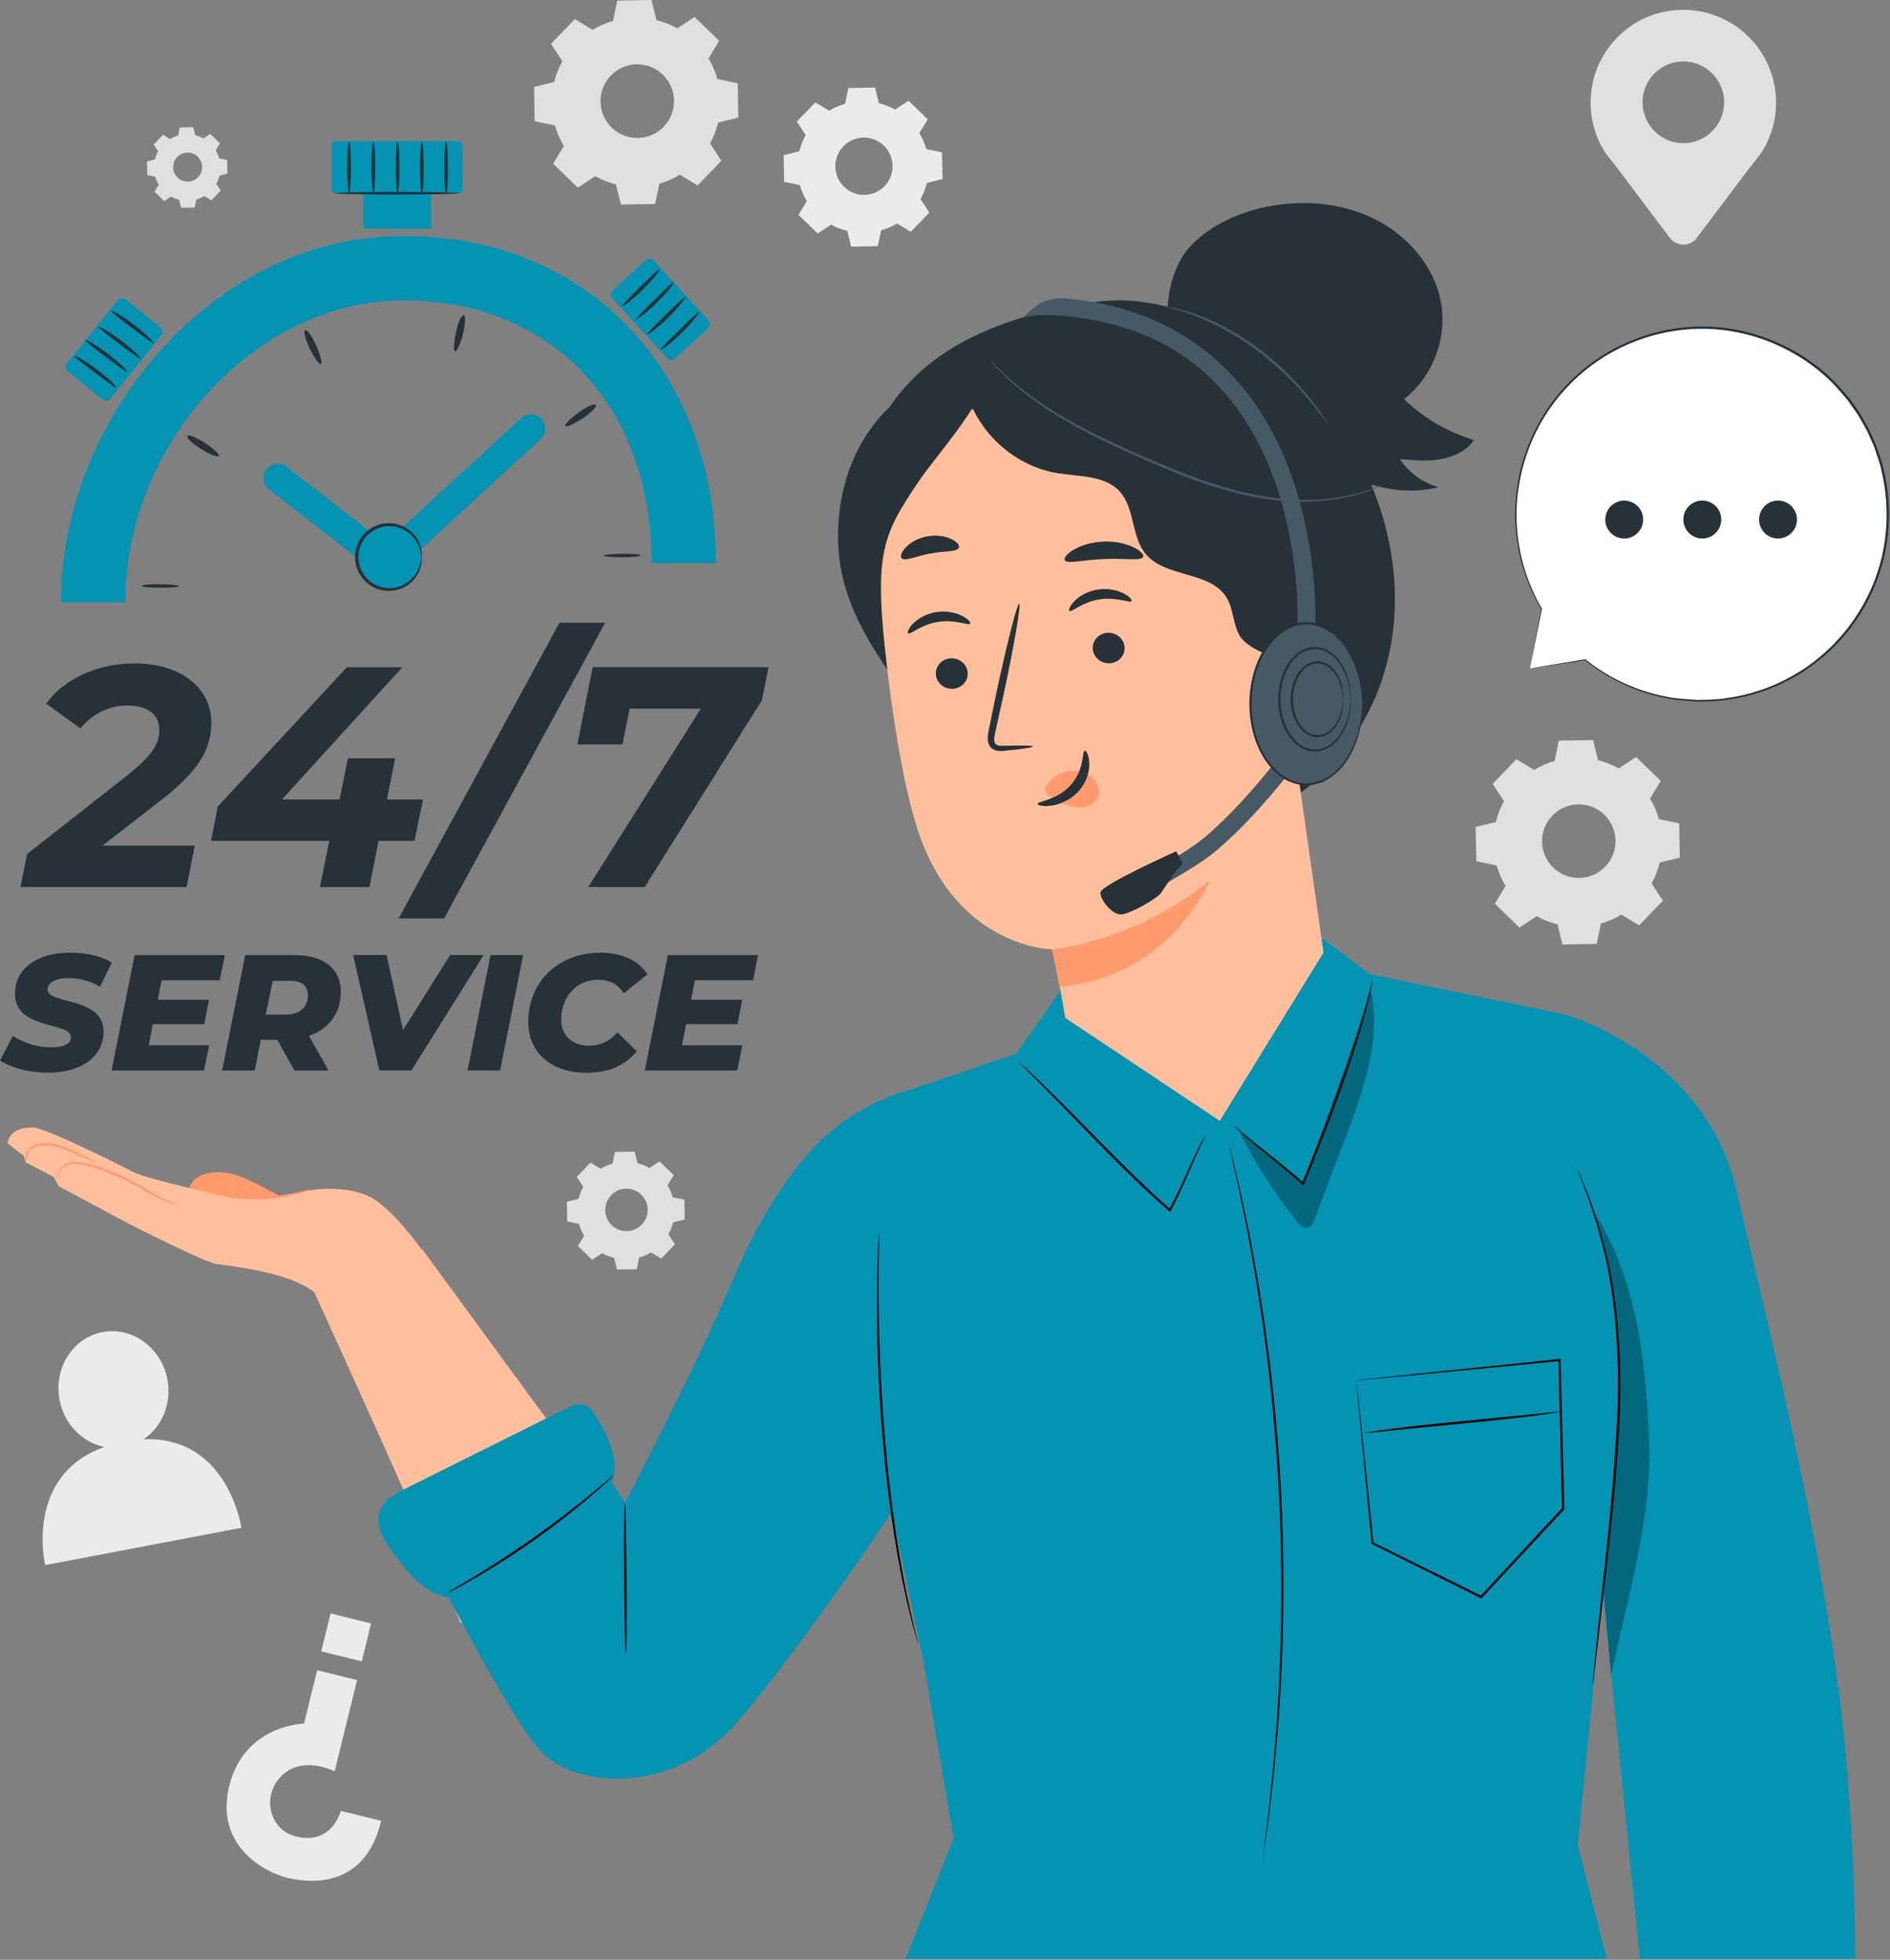 <svg width="763" height="791" viewBox="0 0 763 791" fill="none" xmlns="http://www.w3.org/2000/svg">
<rect x="0" y="0" width="763" height="791" fill="#808080" stroke="none"/>
<path d="M239.206 12.048C241.826 10.46 244.607 9.264 247.477 8.443L249.189 0.25L263.021 0L265.018 8.139C267.924 8.853 270.74 9.96 273.414 11.441L280.402 6.854L290.366 16.475L286.035 23.632C287.621 26.256 288.816 29.041 289.636 31.914L297.818 33.628L298.067 47.479L289.939 49.478C289.226 52.387 288.12 55.207 286.641 57.885L291.222 64.881L281.614 74.859L274.466 70.522C271.845 72.11 269.064 73.306 266.194 74.127L264.483 82.32L250.65 82.57L248.654 74.431C245.748 73.717 242.932 72.61 240.258 71.129L233.27 75.716L223.305 66.095L227.637 58.938C226.05 56.314 224.856 53.529 224.036 50.656L215.854 48.942L215.604 35.091L223.733 33.092C224.446 30.183 225.551 27.363 227.031 24.685L222.45 17.688L232.058 7.711L239.206 12.048ZM246.586 30.504C240.899 36.412 241.06 45.819 246.96 51.53C252.861 57.224 262.255 57.063 267.959 51.156C273.646 45.247 273.485 35.841 267.585 30.129C261.685 24.435 252.29 24.596 246.586 30.504Z" fill="#E0E0E0"/>
<path d="M242.486 471.733C244.001 470.823 245.606 470.127 247.264 469.663L248.244 464.933L256.23 464.79L257.371 469.484C259.046 469.895 260.669 470.538 262.22 471.394L266.248 468.753L271.988 474.304L269.492 478.427C270.402 479.944 271.097 481.55 271.56 483.21L276.284 484.192L276.427 492.189L271.739 493.331C271.329 495.009 270.687 496.633 269.831 498.186L272.469 502.22L266.926 507.967L262.808 505.468C261.293 506.379 259.688 507.075 258.03 507.539L257.05 512.269L249.064 512.412L247.923 507.717C246.247 507.307 244.625 506.664 243.074 505.807L239.046 508.449L233.306 502.898L235.801 498.775C234.892 497.258 234.197 495.651 233.734 493.991L229.01 493.01L228.867 485.013L233.555 483.871C233.965 482.193 234.607 480.569 235.463 479.016L232.825 474.982L238.368 469.235L242.486 471.733ZM246.747 482.372C243.467 485.781 243.556 491.207 246.961 494.491C250.365 497.775 255.784 497.686 259.064 494.277C262.344 490.868 262.255 485.442 258.85 482.157C255.446 478.873 250.027 478.962 246.747 482.372Z" fill="#E0E0E0"/>
<path d="M68.648 56.1C69.682 55.475 70.769 55.011 71.91 54.69L72.587 51.459L78.042 51.37L78.826 54.565C79.967 54.85 81.072 55.279 82.124 55.868L84.869 54.065L88.791 57.849L87.08 60.669C87.704 61.704 88.167 62.793 88.488 63.935L91.714 64.614L91.803 70.076L88.613 70.861C88.328 72.003 87.9 73.11 87.311 74.163L89.112 76.912L85.333 80.838L82.516 79.125C81.482 79.75 80.395 80.214 79.254 80.535L78.577 83.766L73.122 83.855L72.338 80.66C71.197 80.374 70.092 79.946 69.04 79.357L66.295 81.16L62.373 77.376L64.084 74.556C63.46 73.52 62.997 72.432 62.676 71.289L59.45 70.611L59.36 65.149L62.551 64.364C62.836 63.221 63.264 62.115 63.852 61.062L62.052 58.313L65.831 54.386L68.648 56.1ZM71.553 63.364C69.307 65.685 69.379 69.397 71.696 71.646C74.013 73.895 77.721 73.824 79.967 71.504C82.213 69.183 82.142 65.471 79.825 63.221C77.507 60.972 73.799 61.044 71.553 63.364Z" fill="#E0E0E0"/>
<path d="M334.735 44.694C336.767 43.462 338.942 42.534 341.17 41.892L342.489 35.52L353.256 35.323L354.807 41.66C357.071 42.213 359.263 43.07 361.331 44.23L366.768 40.66L374.522 48.157L371.153 53.726C372.383 55.761 373.31 57.938 373.952 60.169L380.316 61.49L380.512 72.271L374.184 73.824C373.631 76.091 372.776 78.286 371.617 80.357L375.182 85.801L367.695 93.565L362.133 90.191C360.101 91.423 357.927 92.351 355.698 92.994L354.379 99.366L343.612 99.562L342.061 93.226C339.798 92.672 337.605 91.816 335.537 90.656L330.1 94.225L322.346 86.729L325.715 81.16C324.485 79.125 323.558 76.947 322.916 74.716L316.553 73.395L316.356 62.615L322.685 61.062C323.237 58.795 324.093 56.599 325.252 54.529L321.686 49.085L329.173 41.321L334.735 44.694ZM340.475 59.063C336.036 63.65 336.179 70.986 340.76 75.412C345.341 79.857 352.668 79.714 357.089 75.127C361.527 70.54 361.385 63.204 356.803 58.777C352.222 54.333 344.896 54.475 340.475 59.063Z" fill="#EBEBEB"/>
<path d="M619.326 310.753C621.946 309.164 624.727 307.968 627.597 307.147L629.308 298.954L643.123 298.704L645.12 306.826C648.025 307.54 650.842 308.646 653.516 310.128L660.504 305.541L670.45 315.161L666.119 322.319C667.705 324.943 668.9 327.727 669.72 330.601L677.902 332.314L678.151 346.147L670.04 348.146C669.327 351.038 668.222 353.876 666.743 356.535L671.324 363.532L661.716 373.492L654.567 369.155C651.947 370.743 649.166 371.939 646.296 372.76L644.585 380.953L630.77 381.203L628.773 373.082C625.886 372.368 623.051 371.261 620.395 369.78L613.407 374.367L603.461 364.746L607.792 357.589C606.206 354.965 605.011 352.18 604.191 349.307L596.009 347.593L595.76 333.76L603.871 331.761C604.584 328.869 605.689 326.031 607.168 323.372L602.587 316.375L612.195 306.415L619.343 310.753H619.326ZM626.688 329.191C621.001 335.099 621.162 344.487 627.062 350.181C632.962 355.875 642.339 355.714 648.025 349.806C653.712 343.898 653.551 334.51 647.651 328.816C641.751 323.122 632.374 323.283 626.688 329.191Z" fill="#E0E0E0"/>
<path d="M717.012 41.463C717.012 18.384 696.174 0.178 672.323 4.659C657.313 7.479 645.352 19.759 642.714 34.824C641.074 44.248 643.017 53.101 647.295 60.401H647.277L647.384 60.544C648.828 62.971 650.611 64.703 652.429 67.237L674.176 96.064C676.886 99.651 682.269 99.651 684.961 96.064L706.334 67.702C706.334 67.702 710.327 62.936 711.771 60.49L711.843 60.383C715.105 54.815 717.012 48.371 717.012 41.446V41.463ZM679.578 57.778C670.486 57.778 663.107 50.388 663.107 41.285C663.107 32.182 670.486 24.792 679.578 24.792C688.669 24.792 696.049 32.182 696.049 41.285C696.049 50.388 688.669 57.778 679.578 57.778Z" fill="#E0E0E0"/>
<path d="M57.934 580.916C65.332 575.972 69.432 566.548 67.578 556.749C65.136 543.915 53.406 535.365 41.392 537.65C29.377 539.935 21.605 552.197 24.047 565.031C25.936 574.919 33.334 582.201 42.123 584.004C9.644 595.57 18.236 631.697 18.236 631.697L97.454 616.632C97.454 616.632 92.106 579.471 57.952 580.916H57.934Z" fill="#EBEBEB"/>
<path d="M153.873 734.9L137.563 730.884C137.563 730.884 134.194 744.592 119.897 741.326C112.482 739.63 109.843 733.847 109.202 729.742C108.453 724.976 110.218 720.211 113.622 716.801C117.508 712.91 124.585 710.269 135.103 714.909L144.158 678.105L128.044 674.124L122.731 695.686C122.731 695.686 98.684 695.954 92.534 720.907C86.652 744.789 106.67 755.605 115.833 757.854C122.838 759.586 147.1 763.762 153.873 734.883V734.9Z" fill="#EBEBEB"/>
<path d="M129.693 666.508L146.05 670.543L149.815 655.24L133.459 651.205L129.693 666.508Z" fill="#EBEBEB"/>
<path d="M41.428 341.292H78.63L75.333 358.017H8.271L10.928 344.701L51.303 313.019C61.304 305.041 64.334 300.346 64.334 294.51C64.334 288.673 59.913 284.746 51.303 284.746C44.209 284.746 37.381 288.048 32.443 293.992L18.646 283.979C25.741 274.215 39.021 267.754 54.334 267.754C73.069 267.754 85.333 277.767 85.333 291.583C85.333 302.096 80.52 310.967 64.958 323.015L41.41 341.257L41.428 341.292Z" fill="#263238"/>
<path d="M167.367 339.382H152.822L149.149 358.017H129.149L132.946 339.382H85.226L87.882 325.567L140.022 269.307H162.43L113.836 322.658H137.117L140.415 306.058H159.524L156.226 322.658H170.772L167.35 339.382H167.367Z" fill="#263238"/>
<path d="M225.837 251.315H244.322L179.275 370.69H160.933L225.855 251.315H225.837Z" fill="#263238"/>
<path d="M310.26 269.307L307.604 282.605L260.277 357.999H237.495L282.933 286.014H254.198L251.292 300.454H233.074L239.278 269.271H310.278L310.26 269.307Z" fill="#263238"/>
<path d="M0 427.985L5.187 418.133C9.911 421.131 15.348 422.72 20.678 422.72C26.008 422.72 28.646 421.131 28.646 418.597C28.646 412.349 6.061 415.794 6.061 401.158C6.061 391.109 14.635 384.523 28.397 384.523C34.974 384.523 40.964 385.915 45.135 388.521L40.358 398.302C36.704 395.982 32.176 394.768 27.595 394.768C22.14 394.768 19.216 396.767 19.216 399.284C19.145 405.674 41.802 402.015 41.802 416.383C41.802 426.361 33.031 432.947 19.412 432.947C11.444 432.947 4.189 430.823 0.018 427.967L0 427.985Z" fill="#263238"/>
<path d="M65.243 395.661L63.71 403.514H84.37L82.445 413.367H61.713L60.055 421.881H84.441L82.32 432.055H45.046L54.351 385.487H90.769L88.702 395.661H65.243Z" fill="#263238"/>
<path d="M124.711 418.079L132.625 432.055H118.864L111.947 419.685H105.298L102.838 432.055H89.683L98.988 385.487H118.864C130.754 385.487 137.599 391.002 137.599 400.319C137.599 408.905 132.821 415.295 124.711 418.079ZM117.01 395.857H110.093L107.295 409.494H115.138C120.914 409.494 124.301 406.691 124.301 401.569C124.301 397.642 121.502 395.839 116.992 395.839L117.01 395.857Z" fill="#263238"/>
<path d="M195.265 385.469L166.102 432.037H153.142L142.571 385.469H156.066L162.715 415.741L181.717 385.469H195.265Z" fill="#263238"/>
<path d="M198.046 385.469H211.202L201.897 432.037H188.741L198.046 385.469Z" fill="#263238"/>
<path d="M213.27 412.492C213.27 396.321 225.159 384.541 242.433 384.541C251.007 384.541 257.977 387.664 261.31 393.322L251.809 400.908C249.617 397.374 246.23 395.446 241.577 395.446C232.539 395.446 226.568 402.443 226.568 411.618C226.568 417.865 230.828 422.059 237.923 422.059C242.112 422.059 245.962 420.471 249.278 416.669L257.05 424.326C251.809 430.645 244.964 432.983 236.657 432.983C222.379 432.983 213.27 424.665 213.27 412.492Z" fill="#263238"/>
<path d="M280.509 395.661L278.976 403.514H299.636L297.711 413.367H276.98L275.322 421.881H299.708L297.587 432.055H260.312L269.618 385.487H306.036L303.968 395.661H280.509Z" fill="#263238"/>
<path d="M50.59 243.051H24.617C24.617 206.853 39.252 169.834 64.761 141.49C91.607 111.664 126.457 95.243 162.857 95.243C237.138 95.243 289.029 149.54 289.029 227.29H263.057C263.057 163.872 222.788 121.249 162.857 121.249C102.926 121.249 50.59 179.294 50.59 243.051Z" fill="#0493B3"/>
<path d="M64.833 235.804C68.987 235.876 72.338 236.215 72.338 236.59C72.338 236.947 68.969 237.25 64.815 237.25C60.662 237.25 57.31 236.911 57.31 236.465C57.31 236.036 60.68 235.733 64.833 235.804Z" fill="#263238"/>
<path d="M82.766 178.812C86.242 181.079 88.738 183.435 88.346 184.06C87.954 184.684 84.763 183.417 81.233 181.257C77.704 179.08 75.19 176.742 75.654 176.01C76.117 175.278 79.308 176.545 82.766 178.812Z" fill="#263238"/>
<path d="M127.687 139.526C129.363 143.328 130.201 146.648 129.541 146.952C128.882 147.255 126.885 144.47 125.067 140.74C123.249 137.01 122.411 133.672 123.213 133.315C123.997 132.94 126.012 135.724 127.687 139.526Z" fill="#263238"/>
<path d="M186.87 134.85C185.836 138.884 184.427 142.007 183.732 141.847C183.037 141.686 183.18 138.259 184.071 134.189C184.944 130.138 186.353 126.996 187.208 127.21C188.064 127.407 187.903 130.834 186.87 134.868V134.85Z" fill="#263238"/>
<path d="M235.213 168.852C231.755 171.155 228.617 172.547 228.225 171.958C227.815 171.369 230.222 168.924 233.591 166.496C236.96 164.069 240.079 162.677 240.579 163.39C241.078 164.104 238.671 166.568 235.231 168.852H235.213Z" fill="#263238"/>
<path d="M251.132 224.934C246.978 224.934 243.609 224.631 243.609 224.256C243.609 223.881 246.961 223.542 251.114 223.488C255.268 223.435 258.637 223.738 258.637 224.167C258.637 224.595 255.285 224.934 251.132 224.934Z" fill="#263238"/>
<path d="M155.763 232.645C154.515 232.645 153.268 232.234 152.234 231.431L108.596 197.482C106.082 195.519 105.619 191.895 107.58 189.379C109.541 186.862 113.159 186.398 115.673 188.361L155.442 219.294L210.453 168.727C212.788 166.55 216.443 166.693 218.617 169.031C220.792 171.369 220.65 175.028 218.314 177.206L159.721 231.11C158.615 232.127 157.207 232.663 155.781 232.663L155.763 232.645Z" fill="#0493B3"/>
<path d="M185.372 57.01H135.316C134.539 57.01 133.908 57.641 133.908 58.42V76.573C133.908 77.351 134.539 77.983 135.316 77.983H185.372C186.149 77.983 186.78 77.351 186.78 76.573V58.42C186.78 57.641 186.149 57.01 185.372 57.01Z" fill="#0493B3"/>
<path d="M173.999 67.487H146.672V92.298H173.999V67.487Z" fill="#0493B3"/>
<path d="M47.534 121.196L27.006 146.651C26.208 147.64 26.363 149.09 27.351 149.889L41.386 161.237C42.374 162.036 43.822 161.881 44.62 160.892L65.147 135.437C65.945 134.448 65.791 132.998 64.803 132.199L50.767 120.851C49.779 120.052 48.332 120.207 47.534 121.196Z" fill="#0493B3"/>
<path d="M185.372 77.983C185.372 78.268 174.159 78.518 160.344 78.518C146.529 78.518 135.316 78.286 135.316 77.983C135.316 77.679 146.529 77.447 160.344 77.447C174.159 77.447 185.372 77.679 185.372 77.983Z" fill="#263238"/>
<path d="M47.078 156.501C46.793 156.822 43.014 153.93 38.343 150.414C33.673 146.88 29.858 144.042 30.09 143.685C30.304 143.346 34.529 145.649 39.235 149.218C43.959 152.77 47.328 156.197 47.06 156.501H47.078Z" fill="#263238"/>
<path d="M51.41 150.093C51.125 150.414 47.346 147.523 42.675 144.006C38.005 140.472 34.19 137.634 34.422 137.277C34.636 136.938 38.861 139.241 43.567 142.811C48.291 146.362 51.66 149.789 51.392 150.093H51.41Z" fill="#263238"/>
<path d="M56.758 144.738C56.473 145.059 52.694 142.168 48.023 138.652C43.353 135.118 39.538 132.28 39.77 131.923C39.984 131.583 44.209 133.886 48.914 137.456C53.638 141.008 57.008 144.435 56.74 144.738H56.758Z" fill="#263238"/>
<path d="M61.927 138.33C61.642 138.652 57.862 135.76 53.192 132.244C48.522 128.71 44.707 125.872 44.939 125.515C45.153 125.176 49.377 127.478 54.083 131.048C58.807 134.6 62.176 138.027 61.909 138.33H61.927Z" fill="#263238"/>
<path d="M285.99 129.247L263.894 105.144C263.035 104.208 261.58 104.145 260.645 105.005L247.355 117.22C246.42 118.08 246.357 119.537 247.216 120.474L269.312 144.576C270.171 145.513 271.625 145.575 272.561 144.715L285.851 132.5C286.786 131.64 286.849 130.184 285.99 129.247Z" fill="#0493B3"/>
<path d="M251.167 123.551C250.9 123.23 254.304 119.91 258.476 115.805C262.647 111.717 266.016 108.362 266.337 108.629C266.64 108.897 263.752 112.735 259.527 116.876C255.321 121.017 251.434 123.855 251.167 123.551Z" fill="#263238"/>
<path d="M256.836 128.817C256.569 128.496 259.973 125.176 264.145 121.07C268.316 116.983 271.685 113.627 272.006 113.895C272.309 114.163 269.421 118 265.196 122.141C260.989 126.282 257.103 129.12 256.836 128.817Z" fill="#263238"/>
<path d="M261.346 134.903C261.078 134.582 264.483 131.262 268.654 127.157C272.826 123.069 276.195 119.714 276.516 119.981C276.819 120.249 273.931 124.087 269.706 128.228C265.499 132.369 261.613 135.207 261.346 134.903Z" fill="#263238"/>
<path d="M266.907 140.972C266.64 140.651 270.045 137.331 274.216 133.226C278.387 129.138 281.756 125.782 282.077 126.05C282.38 126.318 279.492 130.155 275.268 134.296C271.061 138.437 267.175 141.275 266.907 140.972Z" fill="#263238"/>
<path d="M140.931 77.947C140.521 77.947 140.183 73.324 140.183 67.612C140.183 61.901 140.521 57.278 140.931 57.278C141.341 57.278 141.68 61.901 141.68 67.612C141.68 73.324 141.341 77.947 140.931 77.947Z" fill="#263238"/>
<path d="M150.736 77.947C150.326 77.947 149.987 73.324 149.987 67.612C149.987 61.901 150.326 57.278 150.736 57.278C151.146 57.278 151.485 61.901 151.485 67.612C151.485 73.324 151.146 77.947 150.736 77.947Z" fill="#263238"/>
<path d="M160.522 77.947C160.112 77.947 159.773 73.324 159.773 67.612C159.773 61.901 160.112 57.278 160.522 57.278C160.932 57.278 161.271 61.901 161.271 67.612C161.271 73.324 160.932 77.947 160.522 77.947Z" fill="#263238"/>
<path d="M170.309 77.947C169.899 77.947 169.561 73.324 169.561 67.612C169.561 61.901 169.899 57.278 170.309 57.278C170.719 57.278 171.058 61.901 171.058 67.612C171.058 73.324 170.719 77.947 170.309 77.947Z" fill="#263238"/>
<path d="M180.113 77.947C179.703 77.947 179.364 73.324 179.364 67.612C179.364 61.901 179.703 57.278 180.113 57.278C180.523 57.278 180.862 61.901 180.862 67.612C180.862 73.324 180.523 77.947 180.113 77.947Z" fill="#263238"/>
<path d="M166.352 234.139C171.461 229.023 171.461 220.728 166.352 215.611C161.242 210.495 152.957 210.495 147.848 215.611C142.738 220.728 142.738 229.023 147.848 234.139C152.957 239.256 161.242 239.256 166.352 234.139Z" fill="#0493B3"/>
<path d="M170.184 224.881C170.059 224.881 170.077 223.72 169.525 221.739C168.972 219.811 167.635 216.991 164.729 214.832C161.913 212.672 157.314 211.476 152.857 213.136C148.437 214.671 144.64 219.365 144.693 224.863C144.64 230.342 148.454 235.055 152.857 236.59C157.314 238.267 161.913 237.072 164.729 234.894C167.635 232.734 168.972 229.932 169.525 227.986C170.077 226.023 170.059 224.845 170.184 224.845C170.238 224.845 170.256 225.13 170.273 225.684C170.291 226.237 170.238 227.058 170.024 228.093C169.614 230.146 168.348 233.198 165.3 235.626C162.359 238.053 157.35 239.499 152.43 237.714C147.545 236.108 143.285 230.914 143.338 224.827C143.285 218.741 147.545 213.564 152.43 211.94C157.35 210.173 162.359 211.619 165.3 214.028C168.348 216.456 169.614 219.508 170.024 221.561C170.238 222.596 170.291 223.417 170.273 223.988C170.273 224.541 170.22 224.827 170.184 224.827V224.881Z" fill="#263238"/>
<path d="M617.651 269.789L640.005 266.255C650.469 274.697 663.321 280.445 677.636 282.265C718.796 287.477 756.39 258.241 761.596 216.974C766.801 175.706 737.655 138.009 696.495 132.797C655.335 127.585 617.74 156.822 612.535 198.089C610.361 215.331 614.193 231.913 622.375 245.8L622.34 245.764L617.633 269.789H617.651Z" fill="white"/>
<path d="M617.651 269.789C617.651 269.789 617.722 269.289 617.918 268.272C618.115 267.219 618.4 265.701 618.774 263.702C619.541 259.597 620.681 253.582 622.161 245.728C622.179 245.621 622.286 245.55 622.393 245.568C622.428 245.568 622.464 245.603 622.5 245.621L622.535 245.657L622.232 245.907C617.295 237.571 612.321 225.505 611.715 210.423C611.555 206.675 611.715 202.766 612.161 198.75C612.82 194.769 613.355 190.593 614.692 186.487C617.063 178.205 621.02 169.763 626.796 162.07C632.554 154.359 640.147 147.398 649.203 142.114C658.259 136.831 668.794 133.243 679.988 132.155C691.165 131.012 702.948 132.565 714.018 136.813C725.034 141.079 735.498 147.915 743.573 157.286L746.622 160.856C747.566 162.088 748.422 163.391 749.313 164.658C751.203 167.121 752.558 169.923 754.109 172.565C754.893 173.886 755.41 175.349 756.052 176.724C756.64 178.134 757.371 179.473 757.834 180.936C758.743 183.846 759.92 186.648 760.455 189.611C763.271 201.302 763.218 213.35 760.722 224.452C758.173 235.572 753.128 245.675 746.604 254.046C740.062 262.417 732.058 269.039 723.555 273.734C715.052 278.446 706.103 281.23 697.511 282.426C693.215 283.122 689.008 283.122 684.944 283.158C680.897 282.819 676.976 282.676 673.286 281.908C658.437 279.124 647.242 272.466 639.862 266.433L640.005 266.469C632.714 267.576 627.117 268.415 623.284 269.004C621.43 269.271 620.004 269.485 619.024 269.628C618.079 269.771 617.615 269.825 617.615 269.825C617.615 269.825 618.132 269.718 619.095 269.557C620.093 269.396 621.519 269.146 623.391 268.825C627.17 268.2 632.732 267.272 639.933 266.094C639.987 266.094 640.04 266.094 640.076 266.13C647.474 272.074 658.633 278.624 673.375 281.319C677.029 282.069 680.933 282.194 684.944 282.515C688.955 282.462 693.144 282.444 697.386 281.73C705.889 280.516 714.749 277.732 723.145 273.055C731.541 268.397 739.456 261.81 745.891 253.528C752.326 245.246 757.317 235.251 759.813 224.256C762.255 213.261 762.308 201.373 759.51 189.825C758.975 186.898 757.799 184.113 756.925 181.257C756.479 179.83 755.749 178.491 755.16 177.099C754.519 175.742 754.002 174.296 753.235 172.993C751.702 170.37 750.365 167.621 748.493 165.175C747.602 163.926 746.764 162.641 745.819 161.427L742.825 157.911C734.857 148.647 724.518 141.9 713.644 137.67C702.716 133.475 691.076 131.923 680.024 133.047C668.972 134.118 658.544 137.634 649.577 142.846C640.593 148.058 633.088 154.93 627.366 162.534C621.626 170.155 617.687 178.473 615.316 186.684C613.979 190.753 613.444 194.894 612.767 198.839C612.286 202.819 612.125 206.692 612.268 210.423C612.802 225.38 617.669 237.411 622.5 245.728C622.553 245.818 622.518 245.943 622.428 245.996C622.357 246.05 622.25 246.032 622.179 245.96L622.143 245.925L622.482 245.818C620.913 253.582 619.701 259.544 618.881 263.595C618.471 265.612 618.15 267.147 617.936 268.2C617.722 269.236 617.598 269.789 617.598 269.789H617.651Z" fill="#263238"/>
<path d="M710.149 209.691C710.149 205.461 713.572 202.034 717.797 202.034C722.021 202.034 725.444 205.461 725.444 209.691C725.444 213.921 722.021 217.348 717.797 217.348C713.572 217.348 710.149 213.921 710.149 209.691Z" fill="#263238"/>
<path d="M679.578 209.691C679.578 205.461 683.001 202.034 687.225 202.034C691.45 202.034 694.873 205.461 694.873 209.691C694.873 213.921 691.45 217.348 687.225 217.348C683.001 217.348 679.578 213.921 679.578 209.691Z" fill="#263238"/>
<path d="M649.078 213.529C646.975 209.87 648.222 205.193 651.877 203.069C655.531 200.963 660.202 202.212 662.323 205.871C664.426 209.53 663.178 214.207 659.524 216.331C655.87 218.437 651.199 217.188 649.078 213.529Z" fill="#263238"/>
<path d="M115.013 483.728C110.307 481.497 102.428 476.838 97.544 475.018C92.659 473.197 87.205 472.322 82.267 473.982C79.379 474.946 76.509 477.249 76.491 480.283L95.654 494.348L114.995 489.243V483.71L115.013 483.728Z" fill="#FF9A6C"/>
<path d="M94.049 483.532C94.049 483.532 59.61 476.053 53.941 473.108C48.273 470.145 18.2 455.08 13.227 455.08C8.253 455.08 3.939 456.437 3.03 461.434L9.572 466.539L10.41 469.145L21.605 474.982L23.655 478.748L52.141 493.991C52.141 493.991 82.053 509.199 87.044 510.109C92.035 511.019 116.956 513.054 127.616 522.139L170.398 504.558C170.398 504.558 158.045 486.977 148.525 482.657C140.04 478.802 125.797 478.802 115.833 482.871L94.049 483.549V483.532Z" fill="#FFBF9D"/>
<path d="M122.678 512.34C122.678 512.34 177.136 631.251 185.906 655.061C185.906 655.061 246.782 645.048 248.867 611.206L170.398 504.13L122.678 512.34Z" fill="#FFBF9D"/>
<path d="M72.088 486.209C72.088 486.209 71.892 486.227 71.5 486.209C71.108 486.191 70.573 486.066 69.86 485.888C68.47 485.495 66.509 484.728 64.191 483.603C61.874 482.479 59.182 480.997 56.223 479.337C54.744 478.516 53.193 477.641 51.571 476.785C49.966 475.928 48.184 475.232 46.401 474.446C42.818 472.894 39.36 471.537 36.098 470.698C32.871 469.895 29.77 469.288 27.434 470.073C25.081 470.877 24.03 472.894 23.441 474.125C22.835 475.41 22.621 476.178 22.532 476.16C22.497 476.16 22.532 475.946 22.621 475.589C22.693 475.214 22.853 474.679 23.12 474C23.388 473.322 23.762 472.501 24.386 471.644C25.01 470.805 25.955 469.949 27.238 469.467C28.504 468.967 30.001 468.913 31.534 469.038C33.067 469.181 34.672 469.467 36.33 469.877C39.663 470.698 43.193 472.055 46.793 473.608C48.576 474.393 50.376 475.107 52.016 475.999C53.656 476.874 55.207 477.766 56.669 478.605C59.61 480.301 62.248 481.836 64.512 483.032C66.776 484.228 68.666 485.085 70.003 485.566C71.34 486.066 72.124 486.155 72.106 486.263L72.088 486.209Z" fill="#FF9A6C"/>
<path d="M39.253 469.127C39.217 469.234 37.328 468.699 34.44 467.45C31.57 466.147 27.648 464.326 23.121 462.934C20.892 462.255 18.611 462.22 16.614 462.38C14.6 462.541 12.924 463.344 12.015 464.522C11.106 465.7 10.838 466.95 10.66 467.789C10.535 468.645 10.464 469.127 10.411 469.127C10.357 469.127 10.304 468.645 10.304 467.753C10.375 466.878 10.535 465.522 11.498 464.13C11.997 463.469 12.692 462.827 13.566 462.38C14.439 461.934 15.455 461.666 16.525 461.542C18.628 461.309 21.017 461.345 23.388 462.059C28.023 463.505 31.944 465.451 34.725 466.878C37.524 468.271 39.324 469.002 39.271 469.145L39.253 469.127Z" fill="#FF9A6C"/>
<path d="M125.102 480.176C125.102 480.176 124.621 480.444 123.712 480.783C122.803 481.122 121.448 481.55 119.754 481.997C116.368 482.889 111.572 483.782 106.225 484.014C100.877 484.246 96.01 483.782 92.57 483.175C90.841 482.871 89.45 482.586 88.523 482.318C87.579 482.068 87.062 481.89 87.079 481.836C87.115 481.693 89.237 482.104 92.677 482.532C96.117 482.96 100.912 483.317 106.189 483.085C111.465 482.853 116.207 482.086 119.612 481.354C122.999 480.622 125.084 480.033 125.12 480.176H125.102Z" fill="#FF9A6C"/>
<path d="M632.231 409.565L552.924 393.144L533.422 378.418L428.766 398.624C427.09 401.694 410.138 425.326 410.138 425.326L368.942 439.337C351.312 444.085 335.608 454.009 324.235 467.932C315.536 478.57 305.856 493.242 297.549 512.733C279.011 556.302 252.254 606.637 252.254 606.637L235.48 579.595L164.8 612.92C164.8 612.92 206.209 696.525 219.918 708.448C235.159 721.71 270.187 723.245 294.412 698.506C309.012 683.584 351.206 624.611 360.012 609.85L372.989 671.59L384.986 742.058L365.591 790.536H648.667L636.955 744.717C636.955 744.717 648.488 625.236 651.679 603.013C659.184 550.555 632.249 409.565 632.249 409.565H632.231Z" fill="#0493B3"/>
<path d="M632.231 409.565C632.231 409.565 688.918 425.487 701.396 481.89C708.954 516.071 734.623 613.509 743.661 693.723C749.027 741.415 748.866 785.485 749.027 790.536H662.036L625.154 425.487L632.231 409.565Z" fill="#0493B3"/>
<path d="M486.843 458.007C486.843 458.007 486.79 458.222 486.612 458.596C486.398 459.043 486.13 459.578 485.81 460.239C485.114 461.684 484.08 463.791 482.868 466.486C480.373 471.858 477.396 479.801 472.636 488.654L472.387 489.101L471.994 488.761C466.112 483.746 459.73 477.713 453.135 471.198C441.476 459.596 431.227 448.797 423.668 441.14C419.925 437.374 416.877 434.304 414.684 432.091C413.668 431.091 412.848 430.27 412.224 429.645C411.671 429.074 411.386 428.771 411.404 428.753C411.422 428.735 411.743 428.985 412.349 429.52C413.008 430.109 413.864 430.877 414.934 431.841C417.144 433.893 420.299 436.892 424.132 440.676C431.833 448.226 442.136 458.953 453.794 470.538C460.372 477.052 466.736 483.085 472.547 488.137L471.905 488.244C476.7 479.498 479.784 471.591 482.423 466.272C483.706 463.594 484.793 461.506 485.578 460.114C485.952 459.471 486.255 458.954 486.505 458.525C486.719 458.168 486.843 457.99 486.861 458.007H486.843Z" fill="black"/>
<path d="M554.119 395.143C554.119 395.143 554.083 395.571 553.958 396.393C553.798 397.303 553.566 398.481 553.299 399.945C552.657 403.015 551.587 407.441 550.054 412.832C546.988 423.63 541.997 438.32 535.865 454.313C532.621 462.773 529.412 470.77 526.417 477.856L526.185 478.391L525.74 477.999C517.665 470.859 510.427 465.236 505.525 461.06C503.065 458.989 501.14 457.311 499.839 456.133C499.25 455.58 498.769 455.134 498.377 454.777C498.056 454.456 497.896 454.295 497.913 454.277C497.913 454.277 498.127 454.402 498.466 454.67C498.876 455.009 499.393 455.419 500.017 455.937C501.443 457.097 503.404 458.686 505.846 460.685C510.837 464.755 518.146 470.27 526.31 477.392L525.633 477.534C528.574 470.431 531.765 462.434 535.009 453.992C541.123 438.017 546.204 423.398 549.43 412.653C551.035 407.28 552.193 402.907 552.96 399.855C553.299 398.409 553.584 397.231 553.798 396.339C553.994 395.536 554.119 395.125 554.154 395.125L554.119 395.143Z" fill="black"/>
<path d="M370.743 663.7C370.743 663.7 370.671 663.575 370.582 663.29C370.475 662.969 370.368 662.558 370.208 662.076C369.887 660.934 369.424 659.363 368.871 657.382C368.265 655.347 367.677 652.83 366.964 649.903C366.215 646.976 365.484 643.638 364.718 639.908C361.545 625.075 358.389 604.316 356.411 581.255C354.396 558.177 353.951 537.204 354.058 522.05C354.111 514.464 354.272 508.324 354.468 504.094C354.575 502.041 354.646 500.417 354.699 499.221C354.735 498.703 354.771 498.293 354.789 497.954C354.806 497.668 354.842 497.525 354.842 497.525C354.842 497.525 354.878 497.668 354.878 497.954C354.878 498.293 354.878 498.721 354.878 499.221C354.878 500.417 354.842 502.041 354.806 504.094C354.717 508.324 354.664 514.464 354.682 522.032C354.753 537.186 355.306 558.123 357.302 581.166C359.263 604.192 362.329 624.932 365.324 639.783C366.055 643.495 366.732 646.851 367.427 649.778C368.087 652.705 368.639 655.24 369.192 657.293C369.691 659.292 370.083 660.88 370.368 662.023C370.475 662.522 370.582 662.933 370.654 663.254C370.707 663.54 370.743 663.683 370.725 663.683L370.743 663.7Z" fill="black"/>
<path d="M636.937 472.144C636.937 472.144 637.027 472.305 637.187 472.626C637.347 473.001 637.561 473.483 637.811 474.09C638.364 475.446 639.148 477.356 640.146 479.766C640.645 480.997 641.233 482.372 641.804 483.889C642.321 485.424 642.891 487.102 643.497 488.886C644.103 490.689 644.745 492.599 645.44 494.634C646.011 496.704 646.599 498.9 647.241 501.202C652.553 519.569 655.245 546.146 653.712 575.222C652.143 604.316 648.756 630.465 646.653 649.403C645.565 658.828 644.674 666.467 644.05 671.84C643.729 674.428 643.48 676.48 643.319 677.926C643.23 678.587 643.159 679.104 643.105 679.515C643.052 679.872 643.016 680.05 642.998 680.05C642.998 680.05 642.998 679.872 642.998 679.497C643.034 679.086 643.07 678.569 643.123 677.908C643.266 676.445 643.444 674.392 643.693 671.804C644.193 666.503 644.977 658.828 645.993 649.35C647.936 630.394 651.216 604.227 652.767 575.187C654.3 546.164 651.715 519.73 646.581 501.381C645.975 499.078 645.405 496.883 644.852 494.812C644.193 492.778 643.569 490.85 642.98 489.047C642.41 487.244 641.857 485.584 641.358 484.032C640.823 482.514 640.253 481.14 639.79 479.891C638.863 477.445 638.132 475.518 637.615 474.161C637.383 473.536 637.205 473.054 637.062 472.662C636.937 472.323 636.884 472.144 636.902 472.144H636.937Z" fill="black"/>
<path d="M252.646 667.449C252.396 667.449 252.093 653.848 251.986 637.052C251.879 620.256 251.986 606.655 252.254 606.655C252.503 606.655 252.806 620.256 252.913 637.052C253.02 653.848 252.913 667.449 252.646 667.449Z" fill="black"/>
<path d="M509.874 749.822C509.874 749.822 509.874 749.572 509.928 749.073C509.981 748.537 510.07 747.823 510.177 746.895C510.427 744.932 510.765 742.129 511.211 738.524C511.443 736.703 511.692 734.686 511.978 732.473C512.209 730.26 512.477 727.85 512.744 725.262C513.261 720.086 513.974 714.213 514.455 707.681C514.723 704.414 515.008 701.005 515.293 697.453C515.578 693.901 515.739 690.188 515.988 686.351C516.523 678.676 516.737 670.465 517.058 661.808C517.45 644.513 517.397 625.486 516.488 605.548C515.507 585.611 513.796 566.655 511.764 549.466C510.641 540.881 509.66 532.724 508.395 525.138C507.788 521.336 507.289 517.659 506.665 514.143C506.042 510.627 505.436 507.253 504.865 504.04C503.796 497.579 502.53 491.796 501.514 486.709C500.997 484.156 500.516 481.8 500.07 479.605C499.589 477.445 499.143 475.446 498.733 473.661C497.949 470.127 497.343 467.361 496.915 465.433C496.719 464.523 496.576 463.809 496.469 463.291C496.38 462.809 496.326 462.559 496.344 462.559C496.344 462.559 496.433 462.791 496.558 463.273C496.683 463.791 496.861 464.505 497.093 465.397C497.556 467.325 498.216 470.074 499.072 473.59C499.499 475.375 499.963 477.356 500.48 479.516C500.943 481.693 501.442 484.067 501.995 486.602C503.047 491.689 504.348 497.472 505.471 503.933C506.059 507.146 506.683 510.52 507.325 514.036C507.967 517.552 508.484 521.229 509.108 525.031C510.391 532.617 511.407 540.792 512.548 549.377C514.616 566.566 516.363 585.539 517.343 605.512C518.235 625.486 518.27 644.53 517.825 661.844C517.486 670.501 517.236 678.729 516.666 686.404C516.398 690.242 516.22 693.955 515.917 697.524C515.596 701.076 515.311 704.503 515.008 707.77C514.491 714.303 513.742 720.175 513.172 725.351C512.869 727.939 512.584 730.331 512.334 732.544C512.031 734.74 511.746 736.757 511.478 738.577C510.962 742.165 510.552 744.967 510.266 746.931C510.124 747.841 510.017 748.573 509.928 749.09C509.839 749.572 509.803 749.822 509.785 749.822H509.874Z" fill="black"/>
<path d="M547.559 557.141C547.559 557.141 547.666 557.106 547.915 557.088C548.201 557.052 548.557 557.016 549.021 556.945C550.055 556.838 551.516 556.659 553.406 556.463C557.31 556.053 562.96 555.446 570.091 554.678C584.566 553.179 605.101 551.055 629.54 548.52L629.986 548.467V548.913C630.467 566.94 630.984 587.306 631.537 608.922V609.118L631.412 609.261C629.13 611.706 626.688 614.33 624.246 616.971C615.28 626.61 606.563 635.981 598.291 644.87L598.06 645.119L597.757 644.977C581.82 637.052 567.043 629.716 553.958 623.201L553.762 623.112V622.897C551.837 602.996 550.268 586.521 549.163 574.99C548.646 569.314 548.218 564.852 547.933 561.746C547.808 560.265 547.701 559.123 547.63 558.302C547.559 557.534 547.559 557.141 547.559 557.141C547.559 557.141 547.63 557.57 547.719 558.373C547.808 559.212 547.951 560.39 548.111 561.889C548.45 564.995 548.931 569.493 549.538 575.187C550.732 586.664 552.425 603.031 554.493 622.808L554.279 622.505C567.381 628.966 582.177 636.266 598.149 644.156L597.614 644.245C605.885 635.338 614.584 625.967 623.551 616.329C626.011 613.687 628.453 611.063 630.735 608.618L630.61 608.939C630.093 587.324 629.612 566.94 629.184 548.931L629.629 549.323C605.279 551.68 584.815 553.661 570.394 555.053C563.21 555.731 557.524 556.267 553.584 556.624C551.659 556.802 550.179 556.927 549.11 557.016C548.628 557.052 548.254 557.088 547.951 557.106C547.684 557.123 547.541 557.123 547.541 557.106L547.559 557.141Z" fill="black"/>
<path d="M630.111 569.725C630.111 569.725 629.023 569.993 627.027 570.314C625.03 570.635 622.142 571.046 618.559 571.51C611.393 572.438 601.464 573.491 590.501 574.526C579.61 575.597 569.752 576.561 562.425 577.275C558.949 577.632 556.079 577.936 553.923 578.168C551.908 578.382 550.803 578.453 550.785 578.4C550.785 578.328 551.873 578.132 553.869 577.811C555.866 577.489 558.753 577.079 562.336 576.615C569.502 575.686 579.431 574.633 590.394 573.598C601.286 572.527 611.144 571.563 618.47 570.849C621.946 570.492 624.816 570.189 626.973 569.957C628.988 569.743 630.093 569.671 630.111 569.725Z" fill="black"/>
<g opacity="0.3">
<path d="M647.33 639.925C648.329 652.081 649.327 664.236 650.325 676.391C656.939 645.155 667.331 611.581 665.709 579.685C664.105 548.003 661.092 517.32 643.159 488.458C643.159 488.458 655.316 518.962 653.676 556.267C652.036 593.571 647.313 639.908 647.313 639.908L647.33 639.925Z" fill="black"/>
</g>
<path d="M240.846 572.045C239.651 569.993 238.279 567.779 236.033 566.994C233.537 566.137 230.827 567.333 228.457 568.529C206.887 579.274 185.336 590.019 163.766 600.782C159.524 602.906 154.907 605.423 153.302 609.885C151.252 615.597 154.996 621.63 158.561 626.539C164.515 634.749 171.645 643.656 181.717 644.816L237.334 606.619C244.143 605.619 248.368 598.034 248.101 591.162C247.833 584.29 244.286 578.025 240.846 572.063V572.045Z" fill="#0493B3"/>
<path d="M247.869 595.374C247.869 595.374 247.691 595.606 247.298 595.999C246.817 596.445 246.247 596.998 245.551 597.659C244.018 599.087 241.754 601.104 238.92 603.531C233.234 608.404 225.159 614.883 215.818 621.487C206.477 628.074 197.689 633.535 191.2 637.284C187.956 639.158 185.3 640.621 183.446 641.585C182.59 642.014 181.895 642.389 181.307 642.674C180.808 642.924 180.54 643.031 180.522 642.995C180.505 642.96 180.736 642.799 181.218 642.513C181.788 642.174 182.465 641.764 183.285 641.264C185.211 640.122 187.778 638.587 190.879 636.713C197.279 632.839 205.996 627.306 215.301 620.738C224.606 614.151 232.735 607.779 238.51 603.049C241.309 600.729 243.608 598.837 245.32 597.409C246.051 596.802 246.674 596.302 247.191 595.874C247.619 595.535 247.869 595.356 247.887 595.392L247.869 595.374Z" fill="black"/>
<g opacity="0.3">
<path d="M553.281 399.23C545.669 424.558 535.009 453.17 526.007 477.695C518.324 471.18 507.611 462.559 499.928 456.026C506.523 469.145 514.492 481.586 523.618 493.099C524.67 494.438 526.114 495.883 527.772 495.562C529.358 495.259 530.161 493.527 530.731 492.028C535.419 479.641 540.09 467.253 544.778 454.848C551.338 437.499 557.666 417.222 553.281 399.213V399.23Z" fill="black"/>
</g>
<path d="M432.956 123.89C456.058 117.215 477.806 123.944 499.179 134.993C520.552 146.041 537.79 164.408 548.949 185.755C560.714 208.227 565.901 234.43 561.659 259.436C557.399 284.443 543.298 308.004 522.139 321.962C493.243 341.025 453.438 340.025 423.668 322.372C393.899 304.72 374.344 272.163 369.139 237.928C365.556 214.332 368.462 189.45 379.478 168.281C390.477 147.112 409.925 130.013 432.974 123.908" fill="#263238"/>
<path d="M509.036 196.518C504.562 187.879 504.758 177.652 502.316 168.245C496.932 147.523 478.073 132.547 457.537 126.55C438.428 120.981 416.341 125.176 395.182 134.778C380.672 141.365 367.463 151.467 358.799 164.854C347.319 182.632 345.216 206.121 353.362 225.648L459.231 197.75C470.247 204.961 481.531 212.279 494.276 215.546C498.02 216.509 501.995 217.098 505.721 216.063C509.446 215.028 512.833 212.029 513.315 208.192C513.831 203.997 510.961 200.267 509.018 196.501L509.036 196.518Z" fill="#263238"/>
<path d="M534.295 384.487L506.968 192.038C505.756 182.935 501.638 173.672 492.493 174.082L396.269 164.801C366.125 166.193 351.972 205.8 354.628 235.893C357.587 269.343 362.542 310.056 370.225 334.171C385.68 382.666 424.701 383.184 424.701 383.184C424.701 383.006 427.072 392.823 430.031 410.85L492.422 452.385L534.313 384.469L534.295 384.487Z" fill="#FFBF9D"/>
<path d="M377.837 272.484C378.229 275.875 381.42 278.321 384.95 277.982C388.479 277.642 391.028 274.608 390.636 271.235C390.244 267.843 387.053 265.398 383.523 265.737C379.994 266.076 377.427 269.111 377.837 272.484Z" fill="#263238"/>
<path d="M366.607 255.635C367.516 256.349 371.794 252.029 378.657 251.012C385.485 249.887 391.046 252.654 391.67 251.69C391.973 251.262 390.939 249.887 388.515 248.62C386.108 247.353 382.205 246.371 377.944 247.049C373.684 247.727 370.332 249.851 368.514 251.779C366.66 253.725 366.179 255.331 366.625 255.652L366.607 255.635Z" fill="#263238"/>
<path d="M441.173 262.185C441.565 265.576 444.756 268.022 448.285 267.683C451.815 267.343 454.364 264.309 453.972 260.936C453.579 257.544 450.389 255.099 446.859 255.438C443.33 255.777 440.78 258.812 441.173 262.185Z" fill="#263238"/>
<path d="M431.761 246.549C432.688 247.263 436.966 242.944 443.811 241.926C450.638 240.802 456.2 243.551 456.824 242.605C457.127 242.176 456.111 240.802 453.669 239.535C451.28 238.267 447.358 237.286 443.098 237.964C438.838 238.642 435.486 240.766 433.668 242.694C431.814 244.639 431.333 246.246 431.761 246.567V246.549Z" fill="#263238"/>
<path d="M417.036 301.293C417 300.9 412.633 300.811 405.61 300.989C403.827 301.078 402.116 300.989 401.652 299.829C401.046 298.633 401.492 296.634 402.027 294.456C403.025 289.958 404.077 285.264 405.164 280.32C409.442 260.24 412.277 243.818 411.457 243.658C410.654 243.497 406.519 259.633 402.223 279.731C401.207 284.675 400.226 289.387 399.317 293.903C398.961 295.991 398.158 298.419 399.46 300.918C400.137 302.149 401.563 302.899 402.722 303.042C403.898 303.22 404.879 303.077 405.752 303.006C412.758 302.328 417.072 301.685 417.036 301.293Z" fill="#263238"/>
<path d="M424.684 383.184C424.684 383.184 458.41 380.239 488.447 355.268C488.447 355.268 472.885 394.268 427.786 398.195L424.666 383.202L424.684 383.184Z" fill="#FF9A6C"/>
<path d="M422.455 317.374C424.416 313.733 428.463 311.288 432.83 311.092C435.842 310.967 439.069 311.93 441.244 314.09C443.418 316.232 444.328 319.623 443.026 322.176C441.582 325.067 437.803 326.245 434.399 325.817C430.994 325.389 427.839 323.657 424.844 321.926C424.006 321.444 423.168 320.944 422.58 320.195C421.992 319.445 421.742 318.41 422.206 317.642" fill="#FF9A6C"/>
<path d="M437.91 302.952C436.787 303.06 437.91 310.503 432.349 316.768C426.805 323.033 418.748 323.425 418.855 324.461C418.819 324.943 420.833 325.639 424.202 325.21C427.5 324.818 432.135 323.033 435.54 319.213C438.927 315.375 439.943 310.806 439.729 307.7C439.533 304.541 438.427 302.827 437.928 302.952H437.91Z" fill="#263238"/>
<path d="M429.835 226.059C430.798 227.826 437.501 225.898 445.683 225.63C453.865 225.202 460.71 226.576 461.512 224.738C461.869 223.863 460.46 222.275 457.572 220.882C454.703 219.472 450.3 218.401 445.38 218.598C440.477 218.812 436.181 220.258 433.436 221.882C430.673 223.524 429.408 225.22 429.835 226.059Z" fill="#263238"/>
<path d="M364.022 225.327C365.466 226.701 369.94 224.363 375.609 223.417C381.242 222.275 386.251 222.864 387.106 221.061C387.463 220.204 386.483 218.758 384.147 217.598C381.848 216.438 378.211 215.777 374.325 216.491C370.439 217.205 367.284 219.133 365.555 221.043C363.79 222.953 363.38 224.648 364.022 225.345V225.327Z" fill="#263238"/>
<path d="M524.616 180.044C511.638 152.503 464.685 118.268 434.88 124.39L390.689 159.66C395.788 175.671 410.316 188.254 426.876 190.967C435.718 192.431 446.039 191.771 452.064 198.41C458.214 205.193 456.645 216.474 462.474 223.524C470.55 233.305 488.661 230.378 495.203 241.248C498.055 245.996 497.716 252.19 500.658 256.884C504.579 263.149 522.566 269.36 529.233 266.201C535.917 263.06 534.349 251.172 535.792 244.622C538.27 233.448 535.935 228.147 533.849 222.382C528.93 208.709 530.801 193.163 524.616 180.026V180.044Z" fill="#263238"/>
<path d="M509.428 274.84C508.876 271.145 511.817 261.757 515.382 260.632C524.901 257.616 542.585 255.724 546.542 280.48C551.925 314.34 516.88 312.769 516.666 311.806C516.505 311.056 511.371 287.62 509.446 274.84H509.428Z" fill="#FFBF9D"/>
<path d="M524.937 297.348C525.062 297.223 525.597 297.669 526.666 297.973C527.7 298.258 529.429 298.312 531.087 297.366C534.456 295.492 536.56 289.316 535.74 283.194C535.33 280.106 534.225 277.268 532.745 275.019C531.319 272.698 529.447 271.235 527.593 271.199C525.74 271.074 524.634 272.341 524.367 273.377C524.064 274.394 524.385 275.037 524.224 275.126C524.153 275.233 523.404 274.68 523.458 273.234C523.493 272.538 523.761 271.681 524.456 270.896C525.169 270.11 526.292 269.575 527.576 269.521C530.214 269.289 532.941 271.306 534.563 273.787C536.328 276.25 537.647 279.427 538.111 282.89C538.984 289.744 536.506 296.687 531.854 298.883C529.572 299.882 527.469 299.49 526.328 298.847C525.151 298.187 524.848 297.455 524.955 297.366L524.937 297.348Z" fill="#FF9A6C"/>
<path d="M399.389 148.237C397.821 162.444 378.8 182.596 370.797 194.43C355.502 217.009 352.81 224.238 358.176 270.217C348.068 255.278 339.94 240.427 338.549 222.417C337.159 204.408 341.722 185.702 352.721 171.387C363.702 157.072 381.367 147.648 399.389 148.219" fill="#263238"/>
<path d="M480.159 99.83C487.343 91.941 497.592 86.818 508.288 84.158C523.529 80.339 540.268 81.374 554.136 88.014C568.023 94.654 578.736 107.077 581.588 121.374C584.44 135.689 578.932 151.557 566.828 161.07C574.529 168.638 584.316 174.368 595.011 177.598C592.123 181.936 586.776 184.47 581.41 185.381C576.027 186.291 570.536 185.773 565.117 185.273C568.593 190.646 574.226 194.751 580.697 196.643C571.998 198.874 562.711 198.178 554.154 195.787C545.598 193.395 537.701 189.379 530.143 184.988C504.063 169.816 489.678 156.554 472.066 133.136C469.695 123.177 472.975 107.701 480.159 99.83Z" fill="#263238"/>
<path d="M536.364 171.351C517.236 143.364 492.868 128.371 470.8 123.712L536.364 171.351Z" fill="#263238"/>
<path d="M470.817 123.73C470.817 123.73 471.923 124.14 473.937 124.676C475.951 125.247 478.857 126.122 482.351 127.46C489.339 130.084 498.661 134.761 507.753 141.668C516.844 148.576 524.028 156.108 528.823 161.855C531.176 164.765 533.083 167.121 534.331 168.817C535.597 170.494 536.328 171.387 536.381 171.351C536.435 171.315 535.811 170.334 534.634 168.585C533.493 166.817 531.675 164.372 529.376 161.391C524.705 155.483 517.557 147.808 508.377 140.847C499.196 133.886 489.731 129.245 482.618 126.782C479.071 125.533 476.112 124.747 474.062 124.283C471.994 123.855 470.853 123.641 470.835 123.712L470.817 123.73Z" fill="#455A64"/>
<path d="M559.198 195.233C559.198 195.233 559.038 195.269 558.771 195.376C558.432 195.519 558.022 195.679 557.541 195.876C556.471 196.34 554.849 196.947 552.763 197.696C548.574 199.124 542.317 200.784 534.402 201.445C526.506 202.123 516.987 201.73 506.701 199.696C496.398 197.696 485.381 194.091 474.151 189.539C462.921 184.952 452.332 180.24 442.902 175.617C433.49 170.958 425.29 166.193 418.784 161.623C412.259 157.09 407.393 152.842 404.202 149.772C402.58 148.254 401.403 146.987 400.583 146.166C400.209 145.791 399.888 145.47 399.639 145.22C399.425 145.006 399.3 144.917 399.3 144.917C399.3 144.917 399.371 145.059 399.567 145.292C399.799 145.559 400.084 145.898 400.441 146.309C401.207 147.184 402.348 148.504 403.935 150.057C407.054 153.234 411.885 157.59 418.374 162.212C424.862 166.871 433.062 171.726 442.492 176.456C451.94 181.15 462.511 185.88 473.777 190.485C485.043 195.055 496.13 198.66 506.523 200.606C516.897 202.605 526.506 202.926 534.456 202.141C542.424 201.373 548.699 199.588 552.888 198.053C554.974 197.25 556.578 196.59 557.63 196.054C558.111 195.822 558.503 195.626 558.824 195.465C559.091 195.322 559.216 195.251 559.216 195.233H559.198Z" fill="#455A64"/>
<path d="M458.197 363.318L454.953 356.964C455.185 356.857 477.556 345.344 486.166 338.097C506.452 321.034 525.116 293.778 525.294 293.492L531.177 297.508C530.392 298.651 511.8 325.853 490.748 343.559C481.532 351.323 459.142 362.836 458.197 363.318Z" fill="#455A64"/>
<path d="M474.847 343.595C474.847 343.595 444.222 357.249 444.222 360.284C444.222 363.318 449.07 369.387 452.707 369.083C456.343 368.78 466.861 362.854 468.679 360.427C470.497 357.999 473.92 351.752 477.556 348.718L474.847 343.577V343.595Z" fill="#263238"/>
<path d="M530.945 251.726L523.814 251.386C523.814 251.083 525.062 221.097 513.368 190.914C497.896 151.021 468.162 129.584 424.988 127.228C421.44 127.014 417.501 127.318 413.24 128.031L416.36 125.086C417.875 123.658 419.622 122.516 421.547 121.713C424.168 120.606 427.038 120.178 429.872 120.428C484.384 125.158 509.019 159.856 520.089 188.558C532.282 220.133 530.998 250.476 530.945 251.743V251.726Z" fill="#455A64"/>
<path d="M527.397 316.607C539.871 316.607 549.982 302.047 549.982 284.086C549.982 266.125 539.871 251.565 527.397 251.565C514.923 251.565 504.812 266.125 504.812 284.086C504.812 302.047 514.923 316.607 527.397 316.607Z" fill="#455A64"/>
<path d="M549.983 284.086C549.983 284.086 549.947 283.925 549.911 283.64C549.894 283.283 549.858 282.854 549.822 282.319C549.787 281.159 549.591 279.463 549.288 277.286C548.539 273.02 547.059 266.558 542.318 260.275C541.177 258.687 539.697 257.259 538.075 255.902C536.364 254.671 534.51 253.421 532.317 252.779C530.16 252.118 527.79 251.779 525.401 252.118C523.012 252.457 520.659 253.35 518.502 254.706C514.206 257.491 510.801 261.989 508.627 267.129C506.363 272.27 505.329 278.124 505.258 284.068C505.329 290.03 506.363 295.866 508.627 301.025C510.801 306.183 514.206 310.663 518.502 313.448C520.659 314.804 523.03 315.697 525.401 316.036C527.79 316.375 530.16 316.036 532.317 315.375C534.51 314.733 536.364 313.501 538.075 312.252C539.697 310.895 541.177 309.467 542.318 307.879C547.041 301.596 548.539 295.152 549.288 290.869C549.591 288.691 549.787 286.995 549.822 285.835C549.858 285.3 549.894 284.871 549.911 284.514C549.929 284.211 549.965 284.068 549.983 284.068C550.001 284.068 550.001 284.229 550.018 284.514C550.018 284.871 550.018 285.3 550.018 285.835C550.036 286.995 549.911 288.709 549.662 290.922C549.002 295.242 547.63 301.792 542.852 308.272C541.694 309.896 540.196 311.395 538.539 312.805C536.792 314.108 534.866 315.411 532.585 316.089C530.339 316.803 527.843 317.178 525.33 316.821C522.816 316.482 520.32 315.554 518.074 314.144C513.582 311.252 510.071 306.629 507.824 301.346C505.507 296.081 504.42 290.101 504.366 284.032C504.438 277.964 505.507 272.002 507.824 266.719C510.071 261.453 513.582 256.813 518.074 253.939C520.338 252.529 522.816 251.601 525.33 251.262C527.843 250.922 530.339 251.297 532.585 251.993C534.866 252.689 536.792 253.992 538.539 255.278C540.196 256.688 541.694 258.187 542.852 259.811C547.612 266.29 549.002 272.841 549.662 277.161C549.911 279.356 550.054 281.087 550.018 282.248C550.018 282.783 550.018 283.211 550.018 283.568C550.018 283.872 550.018 284.015 549.983 284.015V284.086Z" fill="#263238"/>
<path d="M530.874 302.952C538.819 302.952 545.259 293.683 545.259 282.248C545.259 270.813 538.819 261.543 530.874 261.543C522.929 261.543 516.488 270.813 516.488 282.248C516.488 293.683 522.929 302.952 530.874 302.952Z" fill="#455A64"/>
<path d="M545.241 282.248C545.134 282.248 545.17 280.677 544.742 277.928C544.243 275.215 543.28 271.128 540.268 267.165C538.771 265.22 536.685 263.345 533.958 262.453C532.603 262.042 531.123 261.828 529.626 262.042C528.128 262.257 526.649 262.81 525.294 263.667C522.602 265.416 520.445 268.254 519.073 271.502C517.647 274.751 516.987 278.446 516.952 282.23C516.987 285.996 517.647 289.709 519.073 292.957C520.445 296.206 522.585 299.044 525.294 300.811C526.649 301.667 528.128 302.221 529.626 302.435C531.123 302.649 532.603 302.435 533.975 302.024C536.703 301.132 538.788 299.258 540.286 297.312C543.298 293.35 544.261 289.262 544.742 286.549C545.17 283.783 545.134 282.23 545.241 282.23C545.277 282.23 545.295 282.622 545.295 283.354C545.33 284.104 545.241 285.193 545.099 286.603C544.707 289.369 543.833 293.546 540.803 297.705C539.287 299.74 537.131 301.757 534.207 302.738C532.763 303.202 531.159 303.434 529.519 303.22C527.897 303.006 526.292 302.417 524.831 301.507C521.925 299.65 519.679 296.67 518.235 293.296C516.738 289.923 516.06 286.103 516.007 282.212C516.042 278.321 516.738 274.501 518.235 271.128C519.679 267.754 521.925 264.773 524.831 262.917C526.292 262.007 527.897 261.418 529.519 261.204C531.141 260.989 532.745 261.221 534.207 261.685C537.131 262.667 539.287 264.684 540.803 266.719C543.851 270.878 544.707 275.054 545.099 277.821C545.241 279.231 545.33 280.32 545.295 281.07C545.295 281.819 545.277 282.194 545.241 282.194V282.248Z" fill="#263238"/>
<path d="M531.854 297.134C537.564 297.134 542.193 290.469 542.193 282.248C542.193 274.026 537.564 267.361 531.854 267.361C526.144 267.361 521.515 274.026 521.515 282.248C521.515 290.469 526.144 297.134 531.854 297.134Z" fill="#455A64"/>
<path d="M542.211 282.248C542.122 282.248 542.122 281.123 541.801 279.142C541.426 277.196 540.731 274.269 538.557 271.449C537.487 270.057 535.99 268.736 534.047 268.111C532.121 267.469 529.822 267.736 527.914 268.986C524.046 271.538 521.978 276.893 521.978 282.248C521.978 287.584 524.046 292.939 527.914 295.509C529.822 296.759 532.139 297.027 534.064 296.384C536.007 295.759 537.487 294.421 538.574 293.046C540.731 290.226 541.444 287.299 541.801 285.353C542.122 283.372 542.122 282.248 542.211 282.248C542.247 282.248 542.264 282.533 542.282 283.069C542.318 283.604 542.264 284.389 542.157 285.407C541.89 287.406 541.284 290.422 539.091 293.439C538.004 294.92 536.435 296.384 534.314 297.116C533.262 297.455 532.086 297.633 530.891 297.473C529.715 297.312 528.538 296.884 527.469 296.223C525.348 294.867 523.725 292.707 522.674 290.262C521.586 287.816 521.087 285.05 521.069 282.23C521.105 279.41 521.604 276.661 522.674 274.198C523.725 271.752 525.348 269.593 527.469 268.236C528.538 267.576 529.697 267.147 530.891 266.987C532.086 266.826 533.244 267.004 534.314 267.344C536.435 268.075 538.004 269.539 539.091 271.02C541.284 274.037 541.89 277.071 542.157 279.053C542.264 280.07 542.3 280.855 542.282 281.391C542.282 281.926 542.247 282.212 542.211 282.212V282.248Z" fill="#263238"/>
</svg>
